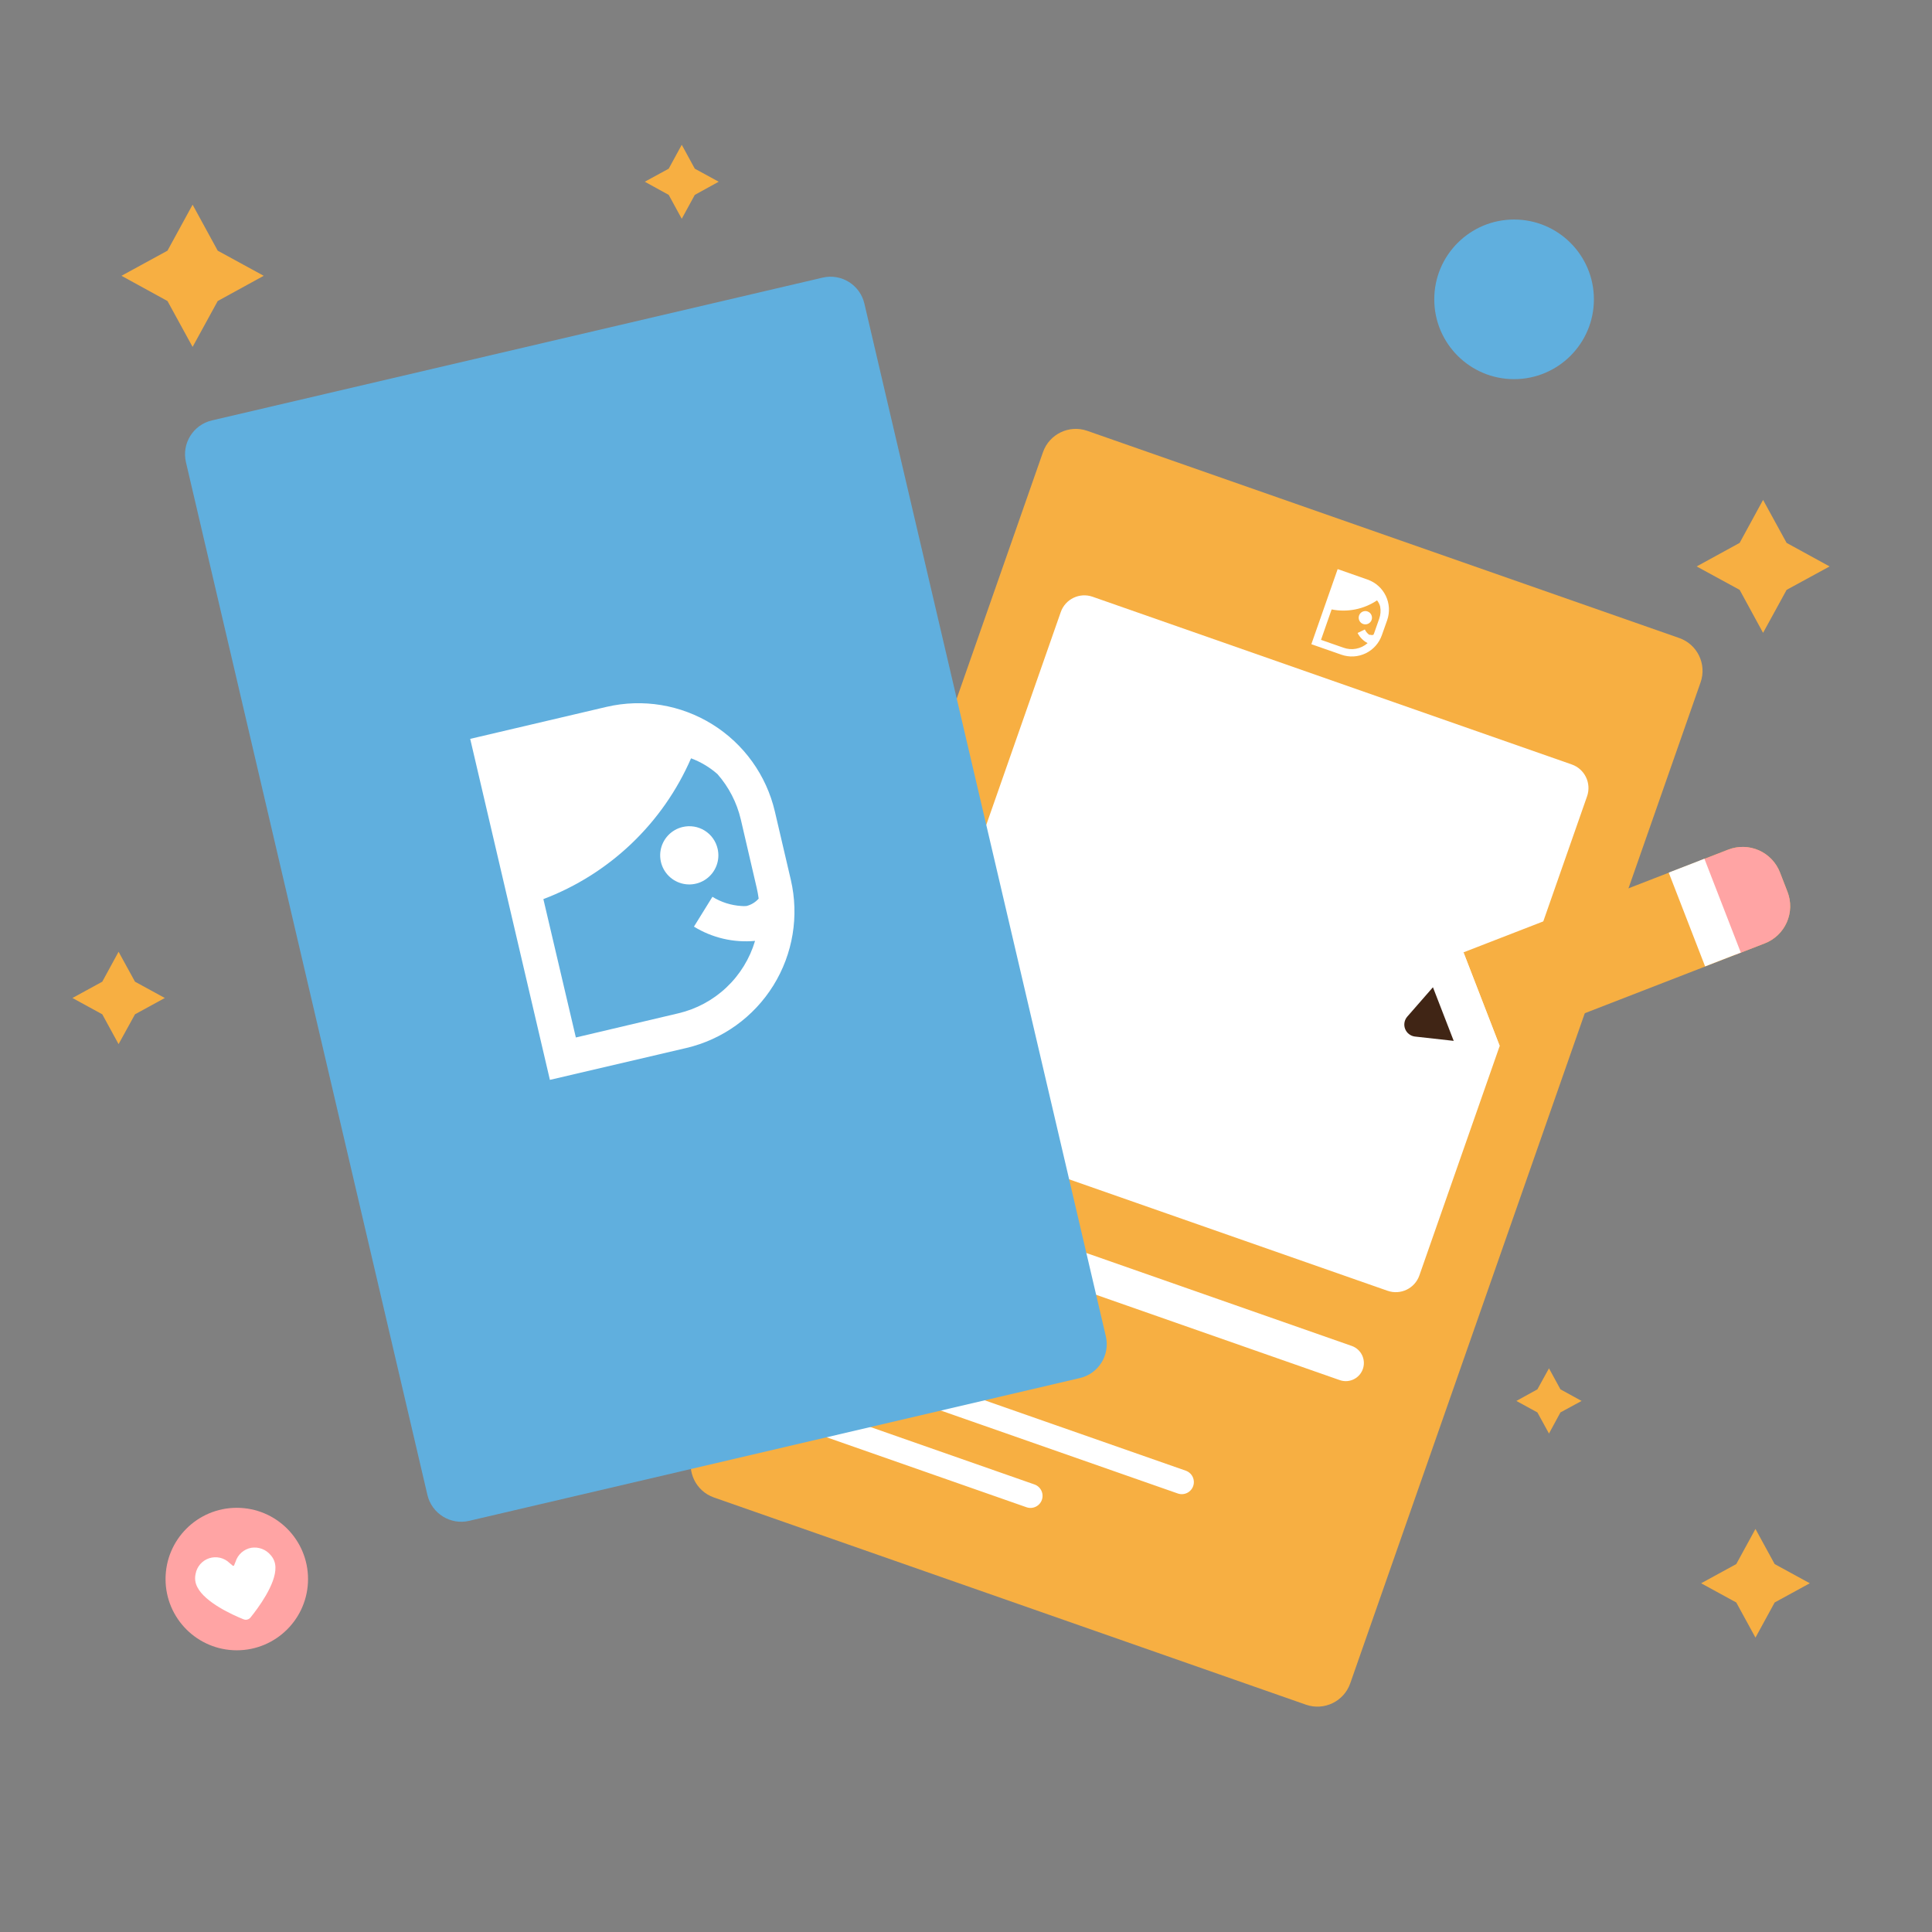 <svg width="320" height="320" viewBox="0 0 320 320" fill="none" xmlns="http://www.w3.org/2000/svg"><rect x="0" y="0" width="320" height="320" fill="#808080" stroke="none"/><path fill-rule="evenodd" clip-rule="evenodd" d="M22.36 162.6l4.94 2.7-4.94 2.7-2.72 4.94-2.7-4.94-4.94-2.7 4.94-2.7 2.7-4.96 2.72 4.96zM295.92 89.92l7.12 3.9-7.12 3.88-3.9 7.12-3.88-7.12-7.12-3.88 7.12-3.9 3.88-7.12 3.9 7.12zM258.46 230.12l3.5 1.92-3.5 1.9-1.9 3.5-1.92-3.5-3.48-1.9 3.48-1.92 1.92-3.48 1.9 3.48zM293.94 259.06l5.82 3.18-5.82 3.18-3.18 5.82-3.18-5.82-5.82-3.18 5.82-3.18 3.18-5.82 3.18 5.82zM115.08 27.94l3.96 2.16-3.96 2.18-2.16 3.96-2.16-3.96-3.96-2.18 3.96-2.16 2.16-3.96 2.16 3.96z" fill="#F7AF42"/><path d="M278.137 105.678l-98.048-34.317c-3.002-1.051-6.288.531-7.339 3.534L114.721 240.693c-1.051 3.002.531 6.288 3.534 7.339l98.048 34.317c3.002 1.051 6.288-.531 7.339-3.534l58.029-165.798c1.051-3.003-.531-6.289-3.534-7.339z" fill="#F7AF42"/><path d="M260.329 126.617L180.97 98.841c-2.159-.755-4.52.382-5.276 2.54l-27.775 79.359c-.756 2.158.381 4.52 2.539 5.276l79.36 27.775c2.158.756 4.52-.381 5.275-2.54l27.776-79.359c.755-2.158-.382-4.52-2.54-5.275z" fill="#fff"/><path fill-rule="evenodd" clip-rule="evenodd" d="M226.52 101.28c-.205-.075-.427-.087-.639-.035-.212.052-.403.166-.55.327-.147.161-.243.362-.276.577-.032.216 0 .436.093.633.093.198.242.363.429.475.187.112.404.166.621.155.218-.011.428-.086.602-.217.175-.13.307-.309.38-.515.097-.273.082-.574-.042-.836s-.346-.465-.618-.564z" fill="#fff"/><path fill-rule="evenodd" clip-rule="evenodd" d="M226.52 96l-4.96-1.74-4.36 12.44 4.98 1.74c.653.228 1.344.324 2.034.284.69-.039 1.365-.215 1.988-.515.622-.301 1.179-.722 1.638-1.238.46-.516.813-1.118 1.04-1.771l.88-2.48c.46-1.321.378-2.77-.23-4.03-.607-1.26-1.69-2.227-3.01-2.69zm1.12 8.76c-.041.131-.094.259-.16.38-.168.059-.352.059-.52 0h-.18c-.309-.23-.556-.532-.72-.88l-1.2.58c.363.72.944 1.308 1.66 1.68-.537.473-1.192.793-1.896.927-.703.134-1.43.076-2.104-.167l-3.72-1.3 1.76-5.04c1.291.257 2.619.257 3.91-.001 1.29-.257 2.517-.766 3.61-1.499.248.304.425.659.52 1.04.123.669.068 1.359-.16 2l-.8 2.28z" fill="#fff"/><path d="M148.82 206.96c3.943 0 7.14-3.197 7.14-7.14 0-3.943-3.197-7.14-7.14-7.14-3.943 0-7.14 3.197-7.14 7.14 0 3.943 3.197 7.14 7.14 7.14z" fill="#60AFDE"/><path d="M163.56 204.98l59.34 20.78" stroke="#fff" stroke-width="6" stroke-miterlimit="10" stroke-linecap="round"/><path d="M139.02 214.56l31.18 10.92" stroke="#fff" stroke-width="1.96" stroke-miterlimit="10" stroke-linecap="round"/><path d="M135.58 224.42l60.16 21.06M132.12 234.26l38.56 13.5" stroke="#fff" stroke-width="4" stroke-miterlimit="10" stroke-linecap="round"/><path fill-rule="evenodd" clip-rule="evenodd" d="M36.06 41.52l7.62 4.16-7.62 4.18-4.16 7.6-4.16-7.6-7.62-4.18 7.62-4.16 4.16-7.62 4.16 7.62z" fill="#F7AF42"/><path d="M136.248 45.985L35.096 69.635c-3.098.724-5.022 3.822-4.297 6.92L70.791 247.602c.724 3.098 3.822 5.022 6.92 4.298l101.152-23.651c3.098-.724 5.022-3.822 4.298-6.92L143.168 50.282c-.724-3.098-3.823-5.022-6.92-4.297z" fill="#60AFDE"/><path fill-rule="evenodd" clip-rule="evenodd" d="M113.06 136.98c-.927.218-1.769.707-2.419 1.403-.65.697-1.079 1.571-1.233 2.511-.153.94-.025 1.905.369 2.772.394.867 1.037 1.598 1.846 2.101.81.502 1.75.753 2.702.722.952-.032 1.874-.345 2.648-.9.775-.555 1.367-1.327 1.703-2.218.336-.892.4-1.863.184-2.791-.141-.619-.404-1.204-.773-1.721-.368-.517-.836-.955-1.375-1.29-.54-.335-1.14-.559-1.767-.66-.627-.101-1.268-.077-1.885.071z" fill="#fff"/><path fill-rule="evenodd" clip-rule="evenodd" d="M100.46 117.08l-22.58 5.3 13.2 56.48 22.6-5.28c5.988-1.408 11.174-5.134 14.417-10.361 3.244-5.227 4.281-11.528 2.883-17.519l-2.64-11.3c-1.403-5.992-5.128-11.182-10.356-14.43-5.227-3.248-11.53-4.287-17.524-2.89zm24.88 30c.14.6.24 1.18.32 1.76-.53.597-1.227 1.022-2 1.22-.299.03-.601.03-.9 0-1.687-.108-3.322-.63-4.76-1.52l-3.06 4.94c3.028 1.863 6.58 2.691 10.12 2.36-.873 2.945-2.509 5.606-4.743 7.714-2.234 2.108-4.986 3.586-7.977 4.286l-16.96 4-5.38-22.92c5.427-2.058 10.387-5.181 14.588-9.186 4.201-4.005 7.558-8.811 9.872-14.134 1.608.598 3.093 1.486 4.38 2.62 1.881 2.146 3.206 4.722 3.86 7.5l2.64 11.36z" fill="#fff"/><path d="M39.22 273.34c6.517 0 11.8-5.283 11.8-11.8s-5.283-11.8-11.8-11.8c-6.517 0-11.8 5.283-11.8 11.8s5.283 11.8 11.8 11.8z" fill="#FFA4A4"/><path d="M44.8 257.54c-.382-.45-.873-.795-1.427-1.001-.553-.207-1.15-.268-1.734-.179-.605.107-1.17.378-1.632.784-.462.405-.804.93-.988 1.516l-.26.64c-.015.017-.034.031-.054.04-.021.009-.043.014-.066.014-.023 0-.045-.005-.066-.014-.021-.009-.039-.023-.054-.04l-.52-.44c-.436-.418-.977-.711-1.567-.846-.589-.135-1.204-.107-1.778.08-.575.186-1.088.526-1.485.981-.397.456-.663 1.01-.77 1.605-.176.752-.07 1.542.3 2.22 1.28 2.52 5.86 4.6 7.62 5.3.202.087.428.105.641.05.213-.054.403-.177.539-.35 1.18-1.46 4.22-5.5 4.12-8.32-.011-.758-.303-1.485-.82-2.04z" fill="#fff"/><path d="M250.78 62.8c7.301 0 13.22-5.919 13.22-13.22 0-7.301-5.919-13.22-13.22-13.22-7.301 0-13.22 5.919-13.22 13.22 0 7.301 5.919 13.22 13.22 13.22z" fill="#60AFDE"/><path fill-rule="evenodd" clip-rule="evenodd" d="M242.4 157.74l43.86-17.02c1.636-.633 3.457-.59 5.062.118 1.605.709 2.863 2.026 3.498 3.662l1.24 3.2c.316.81.469 1.674.45 2.544-.019.869-.21 1.726-.561 2.522-.351.795-.856 1.513-1.486 2.113-.629.6-1.371 1.069-2.183 1.381l-43.86 17.02-6.02-15.54z" fill="#F7AF42"/><path fill-rule="evenodd" clip-rule="evenodd" d="M281.42 142.6l4.84-1.88c1.636-.633 3.457-.59 5.062.118 1.605.709 2.863 2.026 3.498 3.662l1.24 3.2c.316.81.469 1.674.45 2.544-.019.869-.21 1.726-.561 2.522-.351.795-.856 1.513-1.486 2.113-.629.6-1.371 1.069-2.183 1.381l-4.84 1.88-6.02-15.54z" fill="#FFA4A4"/><path d="M282.304 142.238l-5.91 2.292 6.024 15.533 5.911-2.293-6.025-15.532z" fill="#fff"/><path fill-rule="evenodd" clip-rule="evenodd" d="M242.4 157.74l6 15.54-7.64-.88-6.46-.72c-.353-.049-.686-.192-.966-.414-.279-.221-.494-.513-.622-.846-.129-.332-.166-.693-.108-1.044.057-.352.208-.682.436-.956l4.28-4.9 5.08-5.78z" fill="#fff"/><path fill-rule="evenodd" clip-rule="evenodd" d="M237.34 163.52l3.44 8.88-6.46-.72c-.353-.049-.686-.192-.966-.414-.279-.221-.494-.513-.622-.846-.129-.332-.166-.693-.108-1.044.057-.352.208-.682.436-.956l4.28-4.9z" fill="#402515"/></svg>
